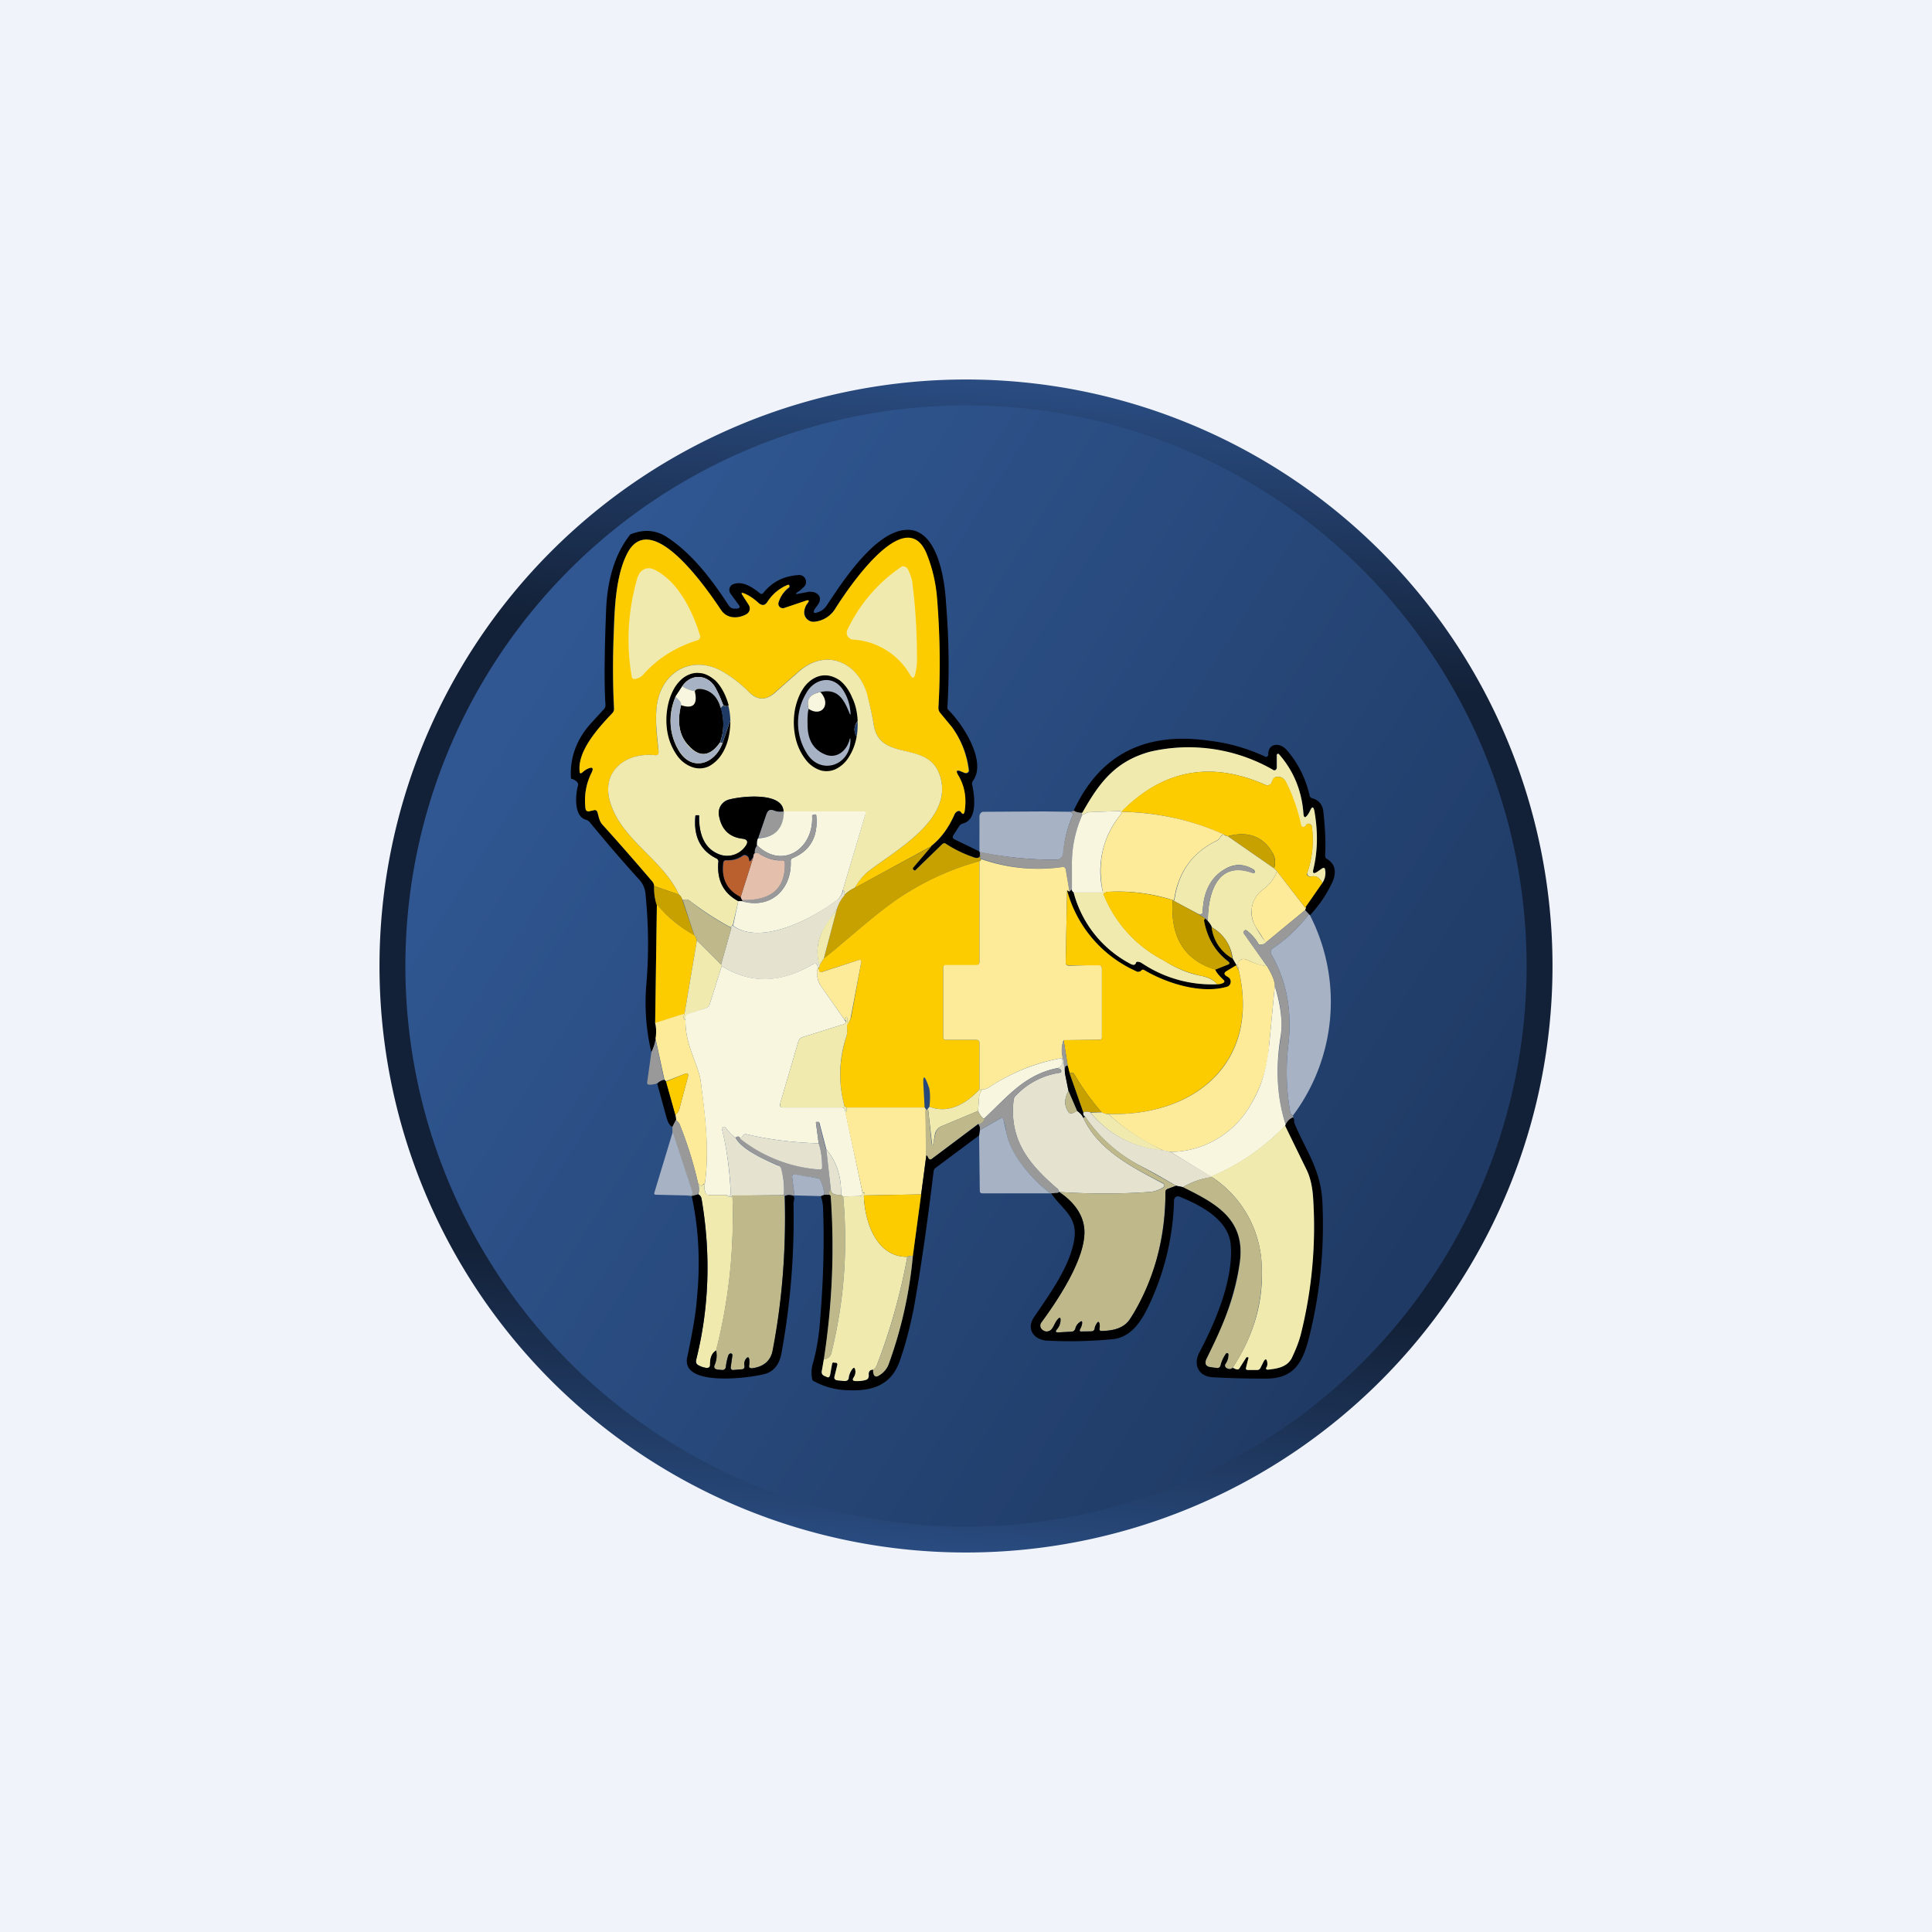 ﻿<?xml version="1.0" standalone="no"?>
<!DOCTYPE svg PUBLIC "-//W3C//DTD SVG 1.1//EN" 
"http://www.w3.org/Graphics/SVG/1.1/DTD/svg11.dtd">
<svg width="56" height="56" viewBox="0 0 56 56" xmlns="http://www.w3.org/2000/svg"><path fill="#F0F3FA" d="M0 0h56v56H0z"/><path d="M28 45a17 17 0 1 0 0-34 17 17 0 0 0 0 34Zm0-.75a16.25 16.25 0 1 0 0-32.5 16.25 16.25 0 0 0 0 32.5Z" fill="url(#a0fcqfln1)"/><circle cx="28" cy="28" r="16.25" fill="url(#b0fcqfln1)"/><path d="M27.42 17.47a21.58 21.58 0 0 1 .04 3.06.2.2 0 0 0 .05.07c.4.4 1.09 1.46.7 2.02a.15.15 0 0 0-.03.13c.07.33.16 1.01-.27 1.12a.18.18 0 0 0-.11.08l-.16.25c-.04.06-.03.1.03.13l.72.35.01.02v.09c-.01.07-.06.1-.16.06-.29-.09-.57-.22-.83-.4-.04-.02-.07-.01-.1.02l-.79.76h-.03l-.03-.03a.04.04 0 0 1 0-.05l.53-.62c.28-.22.5-.52.67-.9a.2.2 0 0 1 .08-.1c.05-.03.09-.02.13.03.04.06.07.05.09-.03.06-.38 0-.73-.19-1.06-.07-.12-.04-.15.1-.1l.09.04a.1.1 0 0 0 .1-.01.1.1 0 0 0 .03-.09 2.63 2.63 0 0 0-.5-1.24l-.34-.4a.2.2 0 0 1-.05-.15c.06-1.02.05-2.08-.05-3.2a4.29 4.29 0 0 0-.3-1.26c-.6-1.5-2.33 1.1-2.64 1.58a.8.8 0 0 1-.59.38.27.27 0 0 1-.3-.3c0-.08.03-.16.09-.23.06-.08.04-.1-.05-.07l-.62.2a.13.13 0 0 1-.13-.02.13.13 0 0 1-.04-.14c.05-.16.14-.3.3-.42a.07.07 0 0 0 .02-.03l-.01-.04c-.01-.02-.02-.02-.04-.02-.25.1-.45.27-.6.5-.08.1-.16.11-.25.03a1.48 1.48 0 0 0-.42-.28c-.08-.03-.1-.02-.05.05l.18.28a.19.19 0 0 1 0 .22.19.19 0 0 1-.06.05c-.25.14-.57.14-.74-.11-.33-.5-1.95-2.93-2.68-1.71-.34.58-.4 1.49-.43 2.19-.03.84-.03 1.63 0 2.35.01.06 0 .1-.04.15-.39.41-1 1.08-.95 1.68 0 .07.03.08.08.04a.67.67 0 0 1 .12-.09c.17-.1.22-.05.13.14-.15.3-.2.64-.16.99.01.07.06.1.13.08l.1-.03a.1.1 0 0 1 .08.01.1.1 0 0 1 .04.06c.03.13.05.24.14.35.49.54.96 1.08 1.43 1.63.05.06.07.1.07.15 0 .2.02.38.08.54l-.05 3.44a1.18 1.18 0 0 1-.11.84 6.23 6.23 0 0 1-.15-1.91c.08-.9.07-1.79-.02-2.68a.69.69 0 0 0-.17-.4c-.5-.55-.97-1.1-1.44-1.67a.22.22 0 0 0-.12-.08c-.35-.1-.3-.72-.23-.98a.11.11 0 0 0-.03-.12.34.34 0 0 0-.17-.09c-.04-.62.17-1.18.64-1.67l.31-.34a.17.17 0 0 0 .05-.13c-.04-.61-.03-1.54.02-2.78.04-.91.28-1.63.7-2.16.4-.16.75-.13 1.08.09.75.5 1.3 1.25 1.78 1.98a.19.19 0 0 0 .18.08h.06c.07-.01.09-.05.04-.11l-.24-.33a.18.18 0 0 1 .09-.27c.27-.1.56.1.76.26.04.04.08.03.11-.01.24-.3.57-.48 1-.51a.2.2 0 0 1 .15.36c-.05.05-.1.1-.16.13-.07.05-.06.07.02.05l.32-.06.12.01c.15.05.21.14.18.26-.03.1-.1.16-.16.26-.03.07-.01.1.06.08.13-.03.23-.1.31-.22.45-.68 1.38-2.11 2.27-2.18.92-.08 1.14 1.4 1.18 2.1Z" fill="#000001"/><path d="m26.99 24.53-2.22 1.21c.11-.2.25-.37.42-.5.78-.6 2.45-1.5 2.06-2.74-.33-1.06-1.73-.39-1.92-1.47-.05-.3-.12-.6-.2-.89-.26-.96-1.2-1.37-2-.66l-.68.6c-.26.23-.5.22-.75-.03-.2-.2-.42-.38-.68-.54-.89-.56-1.83-.1-1.98.93-.06.46 0 .9.05 1.36 0 .07-.02.1-.1.09-.8-.09-1.57.43-1.31 1.34.32 1.11 1.52 1.66 2 2.7l-.72-.25c0-.04-.02-.1-.07-.15-.47-.55-.94-1.09-1.43-1.63-.09-.1-.1-.22-.14-.35a.1.1 0 0 0-.04-.06.1.1 0 0 0-.08 0l-.1.02c-.07.02-.12 0-.13-.08-.04-.35.01-.68.16-1 .1-.18.05-.22-.13-.13a.67.67 0 0 0-.12.09c-.05.04-.08.03-.08-.04-.06-.6.56-1.27.95-1.68a.19.19 0 0 0 .05-.15c-.04-.72-.04-1.5 0-2.35.02-.7.08-1.61.42-2.2.73-1.2 2.35 1.22 2.68 1.71.17.26.5.26.74.12a.19.19 0 0 0 .06-.27l-.18-.28c-.04-.07-.03-.08.05-.05.15.06.29.16.42.28.1.08.18.08.25-.03.15-.23.35-.4.6-.5.02 0 .03 0 .04.02V17c0 .01 0 .02-.02.03a.86.86 0 0 0-.29.42.13.13 0 0 0 .17.17l.62-.21c.09-.03.1 0 .05.07a.46.46 0 0 0-.1.24.27.27 0 0 0 .31.3.8.8 0 0 0 .6-.39c.3-.48 2.02-3.09 2.64-1.58.16.4.26.81.3 1.26.09 1.12.1 2.18.04 3.2 0 .05.01.1.05.15l.33.4a2.63 2.63 0 0 1 .5 1.29.1.1 0 0 1-.12.05l-.1-.04c-.13-.06-.16-.02-.09.1.2.33.25.68.19 1.06-.02.08-.05.09-.1.03-.03-.05-.07-.06-.12-.03a.2.2 0 0 0-.08.1c-.17.38-.39.68-.67.9Z" fill="#FDCC00"/><path d="M26.38 19.56a2.05 2.05 0 0 0-1.64-1.02.2.2 0 0 1-.17-.3 4.54 4.54 0 0 1 1.57-1.82.16.16 0 0 1 .18.09c.07.14.12.29.13.43.09.7.13 1.43.13 2.19 0 .14-.02.27-.05.4-.03.14-.08.15-.15.03ZM18.5 16.7a.32.32 0 0 1 .44-.2c.71.33 1.13 1.2 1.35 1.92a.11.11 0 0 1-.08.14c-.63.2-1.16.53-1.57 1a.39.39 0 0 1-.23.12.08.08 0 0 1-.1-.07c-.17-1-.1-1.97.18-2.91ZM24.77 25.74a.92.92 0 0 0-.3.21c.01-.1 0-.15-.04-.15l.65-2.19a.06.06 0 0 0-.06-.08l-2.31-.01c-.02-.58-1.25-.44-1.6-.34a.4.4 0 0 0-.27.46c.07.4.3.62.68.67.14.02.18.09.1.21a.64.64 0 0 1-.75.25c-.42-.15-.62-.52-.6-1.12 0-.02-.01-.02-.03-.02h-.06c-.02 0-.02 0-.03.03-.05.58.15.99.61 1.22a.1.1 0 0 1 .06.12c-.04.51.15.89.58 1.12l-.16.7c-.06.03-.08.06-.04.07a8.7 8.7 0 0 1-1.22-.79c-.05-.03-.11-.04-.2-.01a.32.32 0 0 0-.1-.16c-.48-1.04-1.68-1.59-2-2.7-.26-.91.5-1.43 1.31-1.34.08 0 .1-.02.1-.1-.04-.45-.11-.89-.05-1.35.15-1.03 1.1-1.49 1.98-.93.26.16.48.34.68.54.24.25.49.26.75.04l.69-.61c.79-.71 1.73-.3 2 .66.07.29.14.58.19.89.19 1.08 1.59.4 1.92 1.47.39 1.24-1.28 2.14-2.06 2.74-.17.13-.3.3-.42.5Z" fill="#F1EAAE"/><path d="M21.12 20.44c-.02.04-.07.04-.16 0a3.35 3.35 0 0 0-.22-.5c-.22-.4-.72-.43-.97-.04l-.19.3a1.7 1.7 0 0 0 .09 1.55c.37.63 1.05.4 1.27-.2l.23-.67c0 .35-.07.69-.23.95-.1.17-.24.3-.39.38a.63.63 0 0 1-.47.03.9.9 0 0 1-.46-.35 1.68 1.68 0 0 1-.28-.7c-.04-.26-.03-.53.03-.79.04-.17.1-.32.18-.46.08-.13.18-.24.28-.31.15-.1.3-.14.46-.12.16.01.31.1.45.22.17.17.3.42.38.71ZM24.86 20.9c-.11.14-.12.3-.03.45-.04.23-.12.43-.23.6a.92.92 0 0 1-.37.34.63.63 0 0 1-.44.04.88.88 0 0 1-.45-.33 1.6 1.6 0 0 1-.28-.61 2.06 2.06 0 0 1-.01-.86c.06-.27.17-.52.32-.69.14-.15.3-.24.47-.26.17-.02.34.03.5.14.14.11.27.28.36.5.1.2.15.44.16.69Z" fill="#000001"/><path d="m20.97 20.45-.08.07c-.09-.32-.28-.5-.57-.55-.1-.01-.16.01-.18.07a1.01 1.01 0 0 1-.37-.14c.25-.39.76-.36.97.04.09.16.16.33.23.5ZM23.78 20.06c-.3.06-.42.22-.34.49-.03.09-.04.27-.03.54.02.39.19.65.51.78.33.13.61-.1.7-.41.02-.08.03-.08.03 0 0 .73-.88 1.04-1.28.35a1.67 1.67 0 0 1 0-1.72c.22-.41.76-.55 1.06-.1.13.2.2.41.22.64.01.11 0 .11-.04.01-.16-.39-.34-.69-.83-.58Z" fill="#A7B3C5"/><path d="M19.77 19.9c.11.07.23.12.37.14.09.38-.05.52-.4.4.02-.06-.03-.14-.16-.25l.2-.3Z" fill="#F9F6DF"/><path d="M20.9 20.52c.1.35.09.68-.03 1-.29.41-.59.44-.9.1-.28-.28-.35-.68-.23-1.18.35.12.49-.02.4-.4.02-.06.08-.08.18-.07.29.04.48.23.57.55Z" fill="#000001"/><path d="M23.78 20.06c.32.34.05.74-.34.49-.08-.27.03-.43.34-.49Z" fill="#F9F6DF"/><path d="M19.58 20.2c.13.1.18.18.16.24-.12.5-.05.9.22 1.19.32.33.62.3.91-.1l.07.01c-.22.62-.9.84-1.27.2-.28-.47-.3-1-.09-1.55Z" fill="#A7B3C5"/><path d="M20.96 20.45c.1.03.14.03.15 0a2 2 0 0 1 .06.43l-.23.66c-.04-.02-.06-.02-.07-.01.12-.33.12-.66.02-1.01l.07-.07ZM24.86 20.9c0 .16 0 .3-.03.45-.1-.16-.08-.3.03-.44Z" fill="#1F3A64"/><path d="M37.27 21.71c.34.38.57.83.69 1.35.01.04.04.07.08.08.19.05.3.19.32.4.05.46.07.87.05 1.25 0 .05.01.09.06.11.23.15.28.37.15.67-.16.34-.37.66-.65.96l-.03-.03-.11-.12c.03-.08.03-.1 0-.07l.5-.72a.5.5 0 0 0 .09-.36c-.02-.08-.05-.09-.11-.05l-.13.09c-.1.07-.14.04-.11-.08.12-.54.13-1.1.02-1.67-.02-.15-.06-.15-.13-.02a.78.78 0 0 1-.05.11c-.08.11-.12.1-.13-.03a2.91 2.91 0 0 0-.72-1.73h-.03a.05.05 0 0 0-.03.05v.35a.08.08 0 0 1-.07.08h-.04a4.91 4.91 0 0 0-3.56-.54c-1 .28-1.47.9-1.95 1.77-.1 0-.2-.02-.26-.06.75-1.62 2.06-2.3 3.93-2.03a5.29 5.29 0 0 1 1.64.47.07.07 0 0 0 .07-.08c0-.3.3-.35.51-.15Z" fill="#000001"/><path d="M38.33 25.59c-.08-.16-.2-.22-.34-.18a.1.1 0 0 1-.1-.11 2.93 2.93 0 0 0 .13-1.36.1.1 0 0 0-.03-.04c-.06-.04-.11-.03-.13.02a.09.09 0 0 1-.17-.02c-.1-.45-.23-.86-.42-1.23-.06-.12-.15-.17-.28-.15a.14.14 0 0 0-.1.1l-.05.1c-.05.04-.1.06-.16.03-1.58-.7-2.97-.44-4.17.78.03-.02.03 0-.01.06 0-.06-.03-.09-.09-.08l-.82.03a.3.3 0 0 0-.13.04l-.09.04c-.03-.05-.02-.07 0-.06.49-.87.95-1.49 1.96-1.77a4.91 4.91 0 0 1 3.6.54l.04-.01a.08.08 0 0 0 .04-.07v-.35a.05.05 0 0 1 .02-.05h.03l.02.02c.42.48.65 1.05.7 1.7.01.14.05.15.13.04a.79.79 0 0 0 .06-.1c.06-.14.1-.14.13 0 .1.58.1 1.14-.03 1.68-.03.12 0 .15.11.08l.13-.09c.06-.04.1-.03.1.05a.5.5 0 0 1-.08.36Z" fill="#F1EAAE"/><path d="m38.33 25.59-.5.72-.82-1.06-.08-.08a.53.53 0 0 0-.05-.46c-.28-.47-.71-.63-1.3-.47a7.42 7.42 0 0 0-3.08-.71c1.2-1.22 2.6-1.48 4.18-.78.06.03.11.01.16-.04a.23.23 0 0 0 .04-.09.14.14 0 0 1 .1-.1c.14-.02.23.03.3.15a5.07 5.07 0 0 1 .44 1.27.09.09 0 0 0 .1.02l.03-.04c.03-.05.07-.06.14-.02a.1.1 0 0 1 .04.07 2.93 2.93 0 0 1-.15 1.37.1.1 0 0 0 .11.07c.15-.04.26.02.34.18Z" fill="#FDCC00"/><path d="M22.7 23.52h.02a.5.5 0 0 1-.3-.03c-.1-.04-.16 0-.2.1l-.24.7c-.03.03-.04.1-.03.21a.34.34 0 0 0-.07.23c-.04.03-.05.07-.04.1l-.06.08c-.04.07-.06.06-.07-.01a.12.12 0 0 0-.06-.1.1.1 0 0 0-.13 0c-.14.1-.3.14-.46.13-.06 0-.09.02-.1.08-.05.45.11.78.51.98 0 .03.02.06.05.1v.04l-.12-.01c-.43-.23-.62-.6-.58-1.12a.1.1 0 0 0-.06-.12c-.46-.23-.66-.64-.6-1.22 0-.02 0-.03.02-.03h.06c.02 0 .02 0 .02.02 0 .6.2.97.6 1.12a.65.65 0 0 0 .75-.25c.09-.12.05-.2-.1-.21-.38-.05-.6-.27-.67-.67a.4.4 0 0 1 .28-.46c.34-.1 1.57-.24 1.59.34Z" fill="#000001"/><path d="M22.72 23.52c0 .5-.25.75-.74.77l.24-.7c.04-.1.1-.14.2-.1.1.04.2.05.3.03Z" fill="#999"/><path d="M22.7 23.52h2.32a.06.06 0 0 1 .06.1l-.65 2.18a.5.5 0 0 1-.18.3c-.7.53-2.2 1.32-3 .73l.15-.71h.12c.82.24 1.43-.35 1.4-1.15 0-.05.01-.08.06-.1.5-.21.74-.62.68-1.23 0-.03-.02-.04-.05-.03l-.04.01-.03.01v.03c.05.93-.85 1.56-1.6.84 0-.1.01-.18.04-.2.49-.03.73-.29.74-.78h-.01Z" fill="#F9F6DF"/><path d="m30.23 23.52.8.01.04.03c.03.02.04.04.02.08a3.3 3.3 0 0 0-.27 1.1.2.2 0 0 1-.2.18c-.8 0-1.53-.08-2.22-.22l-.01-.02v-1a.15.15 0 0 1 .09-.15h.06l1.69-.01Z" fill="#A7B3C5"/><path d="m31.03 23.53.1-.03c.06.04.14.06.25.06-.04 0-.04.01-.01.06-.21.48-.31.97-.3 1.5v.67a.18.18 0 0 0-.07.06l-.11-.65c0-.05-.04-.07-.08-.07a5 5 0 0 1-2.37-.24c-.02.07-.03.04-.03-.1l-.01-.1c.69.15 1.43.23 2.21.23a.2.2 0 0 0 .2-.19c.03-.35.12-.71.28-1.1.02-.03.01-.05-.02-.07l-.04-.03Z" fill="#999"/><path d="M32.5 23.59a2.57 2.57 0 0 0-.53 2.28h-.85c-.04-.03-.06-.05-.05-.08v-.68c-.01-.52.09-1.01.3-1.49l.09-.04a.3.3 0 0 1 .13-.04l.82-.03c.06 0 .1.02.09.08Z" fill="#F9F6DF"/><path d="M32.5 23.53c1.06.02 2.05.24 2.96.65a.26.26 0 0 0-.1.1.25.25 0 0 1-.1.09c-.7.34-1.12.92-1.23 1.73a5.22 5.22 0 0 0-1.9-.25c-.06 0-.11.03-.15.07-.04-.05-.04-.07-.01-.05-.18-.87 0-1.63.53-2.28.04-.06.04-.08 0-.06Z" fill="#FEEB99"/><path d="M21.52 26.13v-.04c.73 0 1.25-.25 1.23-1.07 0-.05-.02-.08-.08-.08-.23 0-.44-.06-.63-.18a.18.18 0 0 0-.11-.03h-.05c-.01-.08.01-.15.07-.23.74.72 1.64.09 1.59-.84a.04.04 0 0 1 .03-.04l.04-.01c.03 0 .05 0 .05.03.06.6-.17 1.02-.68 1.23-.05.02-.07.05-.06.1.03.8-.58 1.39-1.4 1.16Z" fill="#999"/><path d="m36.93 25.17-1.34-.93c.58-.16 1 0 1.29.47.08.15.1.3.05.46Z" fill="#C7A100"/><path d="M35.46 24.18c.05.04.1.06.13.06l1.34.93.08.08c-.06.2-.2.38-.41.54a.78.78 0 0 0-.32.58c-.02.16.02.33.12.5.09.16.18.3.3.45a.24.24 0 0 1-.13.06c-.05.01-.09 0-.11-.05a1.3 1.3 0 0 0-.34-.37h-.03l-.03.03a.06.06 0 0 0 0 .07l.66.94c-.15 0-.34-.07-.58-.18-.09-.04-.16-.03-.22.04a.15.15 0 0 0-.04.12l.03.16-.07-.16-.11-.2a1.2 1.2 0 0 0-.6-.9.63.63 0 0 0-.12-.18c0-.8.27-1.77 1.3-1.4.04.02.06 0 .06-.03a.08.08 0 0 0-.04-.07c-.3-.18-.6-.17-.9.04-.36.24-.55.64-.57 1.2 0 .02 0 .04-.03.05-.02.01-.05.02-.1 0L34 26.1h.04c.11-.81.52-1.39 1.23-1.73a.25.25 0 0 0 .1-.1.26.26 0 0 1 .1-.09Z" fill="#F1EAAE"/><path d="M28.4 24.79c.02.14.03.17.04.1 0 .04-.02.06-.05.07-.72.2-1.4.5-2.02.87-.8.48-1.66 1.29-2.49 1.95l.38-1.44a.92.92 0 0 1 .5-.6L27 24.53l-.53.62a.04.04 0 0 0 0 .05l.03.03h.03l.78-.76c.04-.03.07-.04.11-.01.26.17.54.3.83.4.1.02.15 0 .17-.07Z" fill="#C7A100"/><path d="M21.52 26.1a.32.32 0 0 1-.05-.1l.37-1.17c0-.03 0-.07.04-.1h.05c.04 0 .08 0 .1.03.2.12.41.19.64.18.06 0 .08.03.08.08.02.82-.5 1.08-1.23 1.07Z" fill="#E3BFAC"/><path d="M21.84 24.83 21.47 26c-.4-.2-.56-.53-.5-.98 0-.06.03-.08.1-.08.16.01.31-.03.45-.12a.1.1 0 0 1 .13 0c.03.01.05.05.06.09 0 .07.03.08.08.01l.05-.08Z" fill="#BA602F"/><path d="M28.39 24.96v2.92c0 .07-.04.1-.1.1h-.88c-.05 0-.07.02-.07.07v2.02a.07.07 0 0 0 .07.07h.88c.06 0 .1.03.1.1v1.34c-.48.51-.97.68-1.45.5.03-.27.02-.47-.02-.58-.13-.37-.18-.36-.15.03l.03.57h-2.26c-.04 0-.06-.03-.07-.07-.17-.65-.15-1.3.06-1.98.04-.1.02-.24.02-.34.07-.1.11-.18.12-.22l.29-1.58c.01-.07-.02-.1-.08-.08l-1.05.34c-.05.02-.08 0-.1-.05v-.07c.02-.01.03-.04.02-.07l.13-.2c.83-.66 1.68-1.47 2.49-1.95.63-.38 1.3-.67 2.02-.87Z" fill="#FDCC00"/><path d="M28.44 24.9a5 5 0 0 0 2.37.23c.04 0 .07.02.08.07l.11.65a1.66 1.66 0 0 1-.07-.04l-.04 2.08c0 .06.03.1.09.1l.85-.02c.08 0 .11.04.11.11v1.99c0 .04-.02.07-.07.07l-1.04.01a.8.8 0 0 0 0 .57 2 2 0 0 0-.05-.05c-.76.13-1.47.42-2.13.86a.4.4 0 0 1-.19.05c-.04.03-.06.03-.07 0v-1.35c0-.06-.04-.09-.1-.09h-.88a.07.07 0 0 1-.07-.07v-2.02c0-.05.02-.08.07-.08h.88c.06 0 .1-.02.1-.09v-2.92c.03 0 .05-.03.05-.07Z" fill="#FEEB99"/><path d="m35.01 26.7-.08-.08-.2-.13c.05.02.08.01.1 0a.06.06 0 0 0 .03-.05c.02-.56.21-.96.56-1.2.32-.2.62-.22.91-.04l.04.07c0 .04-.02.05-.06.04-1.03-.38-1.3.58-1.3 1.39Z" fill="#999"/><path d="m37.01 25.25.82 1.06c.03-.04.03-.01 0 .07l-1.14.94-.29-.45a.86.86 0 0 1-.12-.5.78.78 0 0 1 .32-.58c.21-.16.35-.34.41-.54Z" fill="#FEEB99"/><path d="m18.96 25.68.72.25c.05.03.08.08.1.16l.35 1.03a4.33 4.33 0 0 1-1.1-.9 1.57 1.57 0 0 1-.07-.54Z" fill="#C7A100"/><path d="M24.43 25.8c.04 0 .05.05.05.15-.1.11-.17.24-.22.39l-.3.45c-.26.38-.33.77-.2 1.19 0 .03-.01.06-.04.07h-.02c0-.12-.06-.15-.16-.09-.92.55-1.8.56-2.62.04 0-.08-.01-.1-.02-.04l.3-1.07c-.04-.01-.02-.04.04-.06.82.59 2.3-.2 3-.73a.5.5 0 0 0 .2-.3Z" fill="#E5E3D0"/><path d="M31.07 25.8c0 .02.01.04.05.07.27.93.83 1.63 1.67 2.08.08.03.12.02.14-.05.01-.03.06-.03.14 0l.1.05c.64.41 1.34.6 2.11.58a.4.4 0 0 0 .17-.04c.05-.03.05-.06.01-.09-.1-.1-.19-.19-.24-.3l.37-.14c.06-.02.06-.05.01-.1a1.78 1.78 0 0 1-.7-1.18c0-.02 0-.03.02-.03l.01-.03.08.08c.06.07.1.13.11.18.06.4.27.7.6.9l.12.2-.3.18c-.06.04-.06.08 0 .12l.07.05a.16.16 0 0 1 .06.15.15.15 0 0 1-.1.12c-.75.23-1.76-.1-2.4-.48a.07.07 0 0 0-.08 0l-.03.03a.14.14 0 0 1-.13 0 3.59 3.59 0 0 1-2-2.34l.07.04a.18.18 0 0 1 .07-.06Z" fill="#000001"/><path d="M30.93 25.81a3.59 3.59 0 0 0 2 2.34c.04.03.08.02.13 0l.03-.03a.07.07 0 0 1 .08 0c.64.38 1.65.7 2.4.48a.15.15 0 0 0 .1-.12.15.15 0 0 0-.06-.15l-.08-.05c-.05-.04-.05-.08 0-.12l.3-.18.08.16c.6 2.64-1.26 4.22-3.78 4.15-.05 0-.12 0-.2-.05-.3-.35-.57-.72-.8-1.12-.02-.02-.06-.03-.13-.02l-.05-.2-.12-.75 1.04-.01c.05 0 .07-.03.07-.07v-1.99c0-.07-.03-.1-.1-.1h-.86c-.06 0-.09-.03-.09-.09l.04-2.08Z" fill="#FDCC00"/><path d="M31.97 25.87a3.69 3.69 0 0 0 1.75 1.96c.37.24.74.39 1.12.46.21.05.36.13.44.24a3.64 3.64 0 0 1-2.21-.63c-.08-.03-.13-.03-.14 0-.02.07-.07.08-.14.05a3.27 3.27 0 0 1-1.67-2.08h.85Z" fill="#F1EAAE"/><path d="M34.03 26.1h-.04c-.07 1.06.34 1.73 1.23 2 .05.11.14.2.24.3.04.03.04.06 0 .09a.4.4 0 0 1-.18.04c-.08-.11-.23-.2-.44-.24a3.42 3.42 0 0 1-1.13-.46 3.7 3.7 0 0 1-1.73-1.91.19.19 0 0 1 .14-.07c.64-.03 1.27.05 1.9.25Z" fill="#FDCC00"/><path d="M19.79 26.09c.08-.03.14-.02.19.01.37.3.78.56 1.22.8l-.3 1.06-.7-.7c-.02-.08-.04-.12-.07-.14l-.34-1.03Z" fill="#BEB88A"/><path d="m34 26.1.74.4.19.12-.01.03a.03.03 0 0 0-.02.03c.09.5.32.9.7 1.19.05.04.05.07-.01.09l-.37.15c-.89-.28-1.3-.95-1.23-2Z" fill="#C7A100"/><path d="M19.04 26.22c.3.36.67.66 1.1.9.01.02.04.06.06.14l-.36 2.13-.85.27.05-3.44Z" fill="#FDCC00"/><path d="m24.26 26.34-.38 1.44-.13.2c-.12-.42-.05-.81.2-1.2l.31-.44Z" fill="#F1EAAE"/><path d="m37.83 26.38.11.12c-.3.39-.65.72-1.05.99a.13.13 0 0 0-.04.17c.44.76.6 1.62.5 2.56a6.8 6.8 0 0 0 .05 2.03c.01.04.04.07.09.09-.02-.03-.02 0 0 .05-.1.03-.18.1-.24.24l.02-.02c-.25-.76-.3-1.6-.15-2.5a3.3 3.3 0 0 0-.17-1.53c0-.15-.07-.34-.23-.58l-.67-.94a.06.06 0 0 1 0-.07l.04-.03h.03c.13.1.25.22.34.37.02.05.06.06.11.05a.24.24 0 0 0 .12-.06l1.14-.94Z" fill="#999"/><path d="m37.94 26.5.03.03a5.5 5.5 0 0 1-.49 5.8c-.04-.01-.07-.04-.08-.08a6.8 6.8 0 0 1-.05-2.03c.1-.94-.06-1.8-.5-2.56a.13.13 0 0 1 .04-.17c.4-.27.75-.6 1.05-.99Z" fill="#A7B3C5"/><path d="M35.12 26.88c.35.2.55.5.6.9a1.2 1.2 0 0 1-.6-.9Z" fill="#C7A100"/><path d="m20.2 27.26.7.7c.01-.05.02-.04.02.04l-.34 1.08a.2.2 0 0 1-.13.15l-.5.17a.1.1 0 0 0-.07.09v.07c-.07-.02-.08-.08-.04-.17l.36-2.13Z" fill="#F1EAAE"/><path d="M24.55 29.7c.02-.24 0-.29-.07-.14l-.68-.97a.69.69 0 0 1-.1-.54h.02l.02.07c.01.05.04.07.1.05l1.04-.34c.06-.02.1 0 .08.08l-.3 1.58c0 .04-.04.11-.1.22ZM36.72 28c.15.24.23.43.23.58l-.16 1.68a3.85 3.85 0 0 1-.58 1.83 2.7 2.7 0 0 1-2.28 1.3l-.2-.04a5.7 5.7 0 0 1-1.6-1.06c2.52.07 4.39-1.5 3.78-4.15l-.03-.16c0-.05 0-.09.04-.12.06-.07.13-.08.22-.04.24.11.43.17.58.18Z" fill="#FEEB99"/><path d="M23.7 28.05c-.04.22 0 .4.1.54a312.16 312.16 0 0 1 .72 1.03.1.1 0 0 1-.07.07l-1.18.37a.19.19 0 0 0-.13.13L22.61 32a.07.07 0 0 0 .01.07.07.07 0 0 0 .06.03h1.71c.06 0 .09.02.1.07l.02.08.49 2.32v.04c-.01.03-.04.05-.08.06l-.48.01a.2.2 0 0 1-.06-.05c.01-.53-.13-.96-.43-1.32l-.2-.77-.02-.02h-.06c-.01 0-.02 0-.02.02l.08.6c-.7-.02-1.4-.1-2.08-.26a.1.1 0 0 0-.12.04l-.07.1c-.02-.08-.07-.1-.14-.04-.1-.07-.2-.17-.29-.3l-.02-.02h-.04c-.04.02-.05.04-.04.08.13.53.22 1.15.25 1.86 0 .05-.04.07-.14.04h-.48a.11.11 0 0 1-.11-.07.44.44 0 0 1-.02-.26c.14-.97 0-2-.12-2.97-.07-.5-.46-1.05-.44-1.78v-.07a.1.1 0 0 1 .07-.1l.5-.16a.2.2 0 0 0 .14-.15l.34-1.08c.83.52 1.7.5 2.62-.04.1-.06.16-.03.16.09ZM36.95 28.58c.18.57.24 1.08.16 1.53-.14.9-.09 1.74.16 2.5a6.35 6.35 0 0 1-2.17 1.5l-1.17-.72a2.7 2.7 0 0 0 2.28-1.3c.36-.57.5-1.1.58-1.83l.16-1.68Z" fill="#F9F6DF"/><path d="M19.84 29.39c-.04.09-.03.15.03.17-.02.73.37 1.28.44 1.78.13.97.26 2 .12 2.97-.03 0-.05.02-.07.04-.01.02-.03.03-.06.01a.2.2 0 0 1-.07-.08 11.6 11.6 0 0 0-.53-1.69c-.02-.05-.06-.08-.1-.12l-.02-.12c0-.03 0-.05.03-.07a.24.24 0 0 0 .08-.13l.25-.94c.02-.09-.01-.12-.1-.08l-.54.21a.16.16 0 0 0-.04-.04L19 30.1c.03-.17.02-.33-.01-.45l.85-.27Z" fill="#FEEB99"/><path d="M24.55 29.7c0 .1.02.25-.02.35a3.48 3.48 0 0 0-.06 1.98c0 .04.03.06.07.07.01.09 0 .13-.03.15l-.02-.08c-.01-.05-.04-.07-.1-.07h-1.7a.07.07 0 0 1-.08-.06V32l.53-1.81a.2.2 0 0 1 .13-.13l1.18-.37a.1.1 0 0 0 .07-.07c0-.03 0-.05-.04-.06.07-.15.09-.1.07.15Z" fill="#F1EAAE"/><path d="m19 30.11.25 1.19a.43.43 0 0 0-.2.1.62.62 0 0 1-.23.04c-.05 0-.07-.03-.06-.08l.12-.86c.07-.15.11-.28.12-.39ZM30.83 30.15l.12.75c-.07-.03-.1.04-.08.22l-.05-.4a.8.8 0 0 1 .01-.57Z" fill="#999"/><path d="M30.78 30.67c.05.17-.01.28-.18.3-.91.2-1.4.82-2.04 1.42-.05.07-.12 0-.21-.19l.03-.4a.3.3 0 0 1 .04-.13.3.3 0 0 0 .04-.09.4.4 0 0 0 .19-.05 5.55 5.55 0 0 1 2.13-.86Z" fill="#F9F6DF"/><path d="M30.78 30.67a2 2 0 0 1 .04.05l.05.4.1.5c-.12.22-.13.42-.01.6.03.05.07.06.12.05l.14-.07c.09.06.15.13.18.2.43.94 1.43 1.44 2.3 1.9a.08.08 0 0 1 .05.06.08.08 0 0 1-.04.06.83.83 0 0 1-.4.13c-.86.06-1.74.06-2.61 0-.02-.05-.03-.09-.06-.1-.81-.7-1.4-1.4-1.26-2.57a.2.2 0 0 1 .06-.12 2.2 2.2 0 0 1 1.3-.67.06.06 0 0 0-.01-.1c-.04-.02-.08-.03-.13-.02.17-.02.22-.13.18-.3Z" fill="#E5E3D0"/><path d="m30.95 30.9.05.2.4 1.14c-.01.05 0 .1.05.12-.01.02-.03.04-.05.04a.51.51 0 0 0-.18-.2l-.25-.58-.1-.5c-.01-.18.01-.25.08-.22Z" fill="#000001"/><path d="M30.6 30.97c.05 0 .1 0 .13.02a.06.06 0 0 1-.03.11 2.2 2.2 0 0 0-1.26.66.2.2 0 0 0-.06.12c-.13 1.17.45 1.87 1.27 2.57.02.01.03.05.05.1-.03.03-.06.04-.1.03a.34.34 0 0 1-.17 0l-.12-.1c-.47-.38-1.05-1.06-1.14-1.66a2.92 2.92 0 0 0-.08-.35c-.02-.06-.06-.08-.11-.04l-.58.33c0-.08-.01-.14-.05-.18.08 0 .15-.05.21-.19.64-.6 1.13-1.22 2.04-1.42Z" fill="#999"/><path d="m19.58 32.35-.28-1 .54-.22c.09-.04.12 0 .1.08l-.25.94a.24.24 0 0 1-.08.13c-.02.02-.03.04-.03.07Z" fill="#FDCC00"/><path d="M31 31.1c.07 0 .11 0 .13.02.23.4.5.77.8 1.12h-.33a.34.34 0 0 0-.2 0L31 31.1Z" fill="#C7A100"/><path d="m19.26 31.3.04.04.28 1 .02.13-.1.19c-.07 0-.14-.11-.19-.3l-.26-.95c.06-.06.13-.1.2-.11Z" fill="#000001"/><path d="M28.4 31.58c0 .03.02.03.06 0a.3.3 0 0 1-.04.1.3.3 0 0 0-.04.12l-.03.4-1.05.44a.32.32 0 0 0-.2.23l-.04.24c-.02.12-.04.12-.05 0l-.11-.98.04-.05c.48.18.97.01 1.45-.5Z" fill="#F1EAAE"/><path d="m30.97 31.62.25.58a.49.49 0 0 1-.14.07c-.05.01-.1 0-.12-.05-.12-.18-.11-.38.01-.6Z" fill="#BEB88A"/><path d="M24.54 32.1h2.26c.05.06.06.09.03.08l.02 1.3-.15 1.14-1.66.03.02-.06c0-.02-.02-.03-.04-.03H25l-.5-2.31c.04-.02.05-.06.04-.15Z" fill="#FEEB99"/><path d="m26.9 32.13.1.98c.02.12.04.12.06 0l.05-.24a.32.32 0 0 1 .19-.23l1.05-.44c.1.2.16.26.21.2-.06.13-.13.19-.21.18L27 33.6c-.04.03-.07.02-.1-.02-.02-.05-.04-.08-.06-.08l-.02-1.3.07-.06Z" fill="#BEB88A"/><path d="M31.93 32.24c.09.04.16.06.2.05.43.4.96.76 1.6 1.06a3 3 0 0 1-2.12-1.1l.32-.01Z" fill="#F1EAAE"/><path d="M31.4 32.24a.34.34 0 0 1 .2 0 3 3 0 0 0 2.14 1.1l.19.05 1.17.71.03.02c-.29.04-.57.13-.84.29l-.2-.04c-.34-.2-.69-.4-1.02-.57a4.3 4.3 0 0 1-1.62-1.44c-.05-.03-.06-.07-.04-.12Z" fill="#E5E3D0"/><path d="M31.45 32.36c.41.6.95 1.09 1.62 1.44l1.02.57-.24.09c-.05.02-.07.05-.07.1 0 1.24-.32 2.67-1.05 3.7-.18.26-.5.31-.8.32-.05 0-.07-.02-.06-.08a.3.3 0 0 0 0-.13c-.02-.07-.04-.07-.08-.01a.47.47 0 0 0-.06.15c-.01.05-.04.07-.09.08h-.28c-.06.01-.08-.01-.05-.07l.06-.15c0-.08-.02-.1-.08-.04a.3.3 0 0 0-.12.18.12.12 0 0 1-.1.09l-.39.02c-.08 0-.1-.03-.04-.1a.38.38 0 0 0 .1-.27c0-.06-.03-.07-.07-.02-.1.1-.13.29-.24.34-.08.04-.15.03-.22-.02a.16.16 0 0 1-.03-.22c.5-.67 1.3-1.9 1.25-2.7-.03-.4-.28-.77-.73-1.08.88.06 1.75.06 2.62 0a.83.83 0 0 0 .4-.13.07.07 0 0 0 .03-.06.08.08 0 0 0-.05-.07c-.87-.45-1.87-.95-2.3-1.89.02 0 .04-.02.05-.04Z" fill="#BEB88A"/><path d="m30.6 34.58-.13.01h-2c-.05 0-.07-.03-.07-.07l-.02-1.61.02-.15.58-.33c.06-.04.1-.02.11.04l.08.35c.1.6.67 1.28 1.14 1.66l.12.1h.17Z" fill="#A7B3C5"/><path d="M37.48 32.39c.03.04.04.09.03.14.32.8.77 1.34.82 2.3.06 1.27-.05 2.52-.34 3.75-.19.8-.39 1.39-1.32 1.38-.5 0-1-.01-1.52-.04-.43-.03-.57-.38-.38-.73.48-.91 1-2.15.9-3.15-.09-.7-.86-1.1-1.47-1.35a.12.12 0 0 0-.11 0 .12.12 0 0 0-.06.1 7.53 7.53 0 0 1-.74 3.07c-.22.46-.52.92-1.07.96-.66.06-1.27.07-1.85.04-.38-.01-.64-.32-.4-.68.45-.66 1.06-1.5 1.17-2.27.1-.65-.36-.86-.67-1.32l.13-.01c.04 0 .07 0 .1-.03.45.3.7.67.73 1.09.06.8-.75 2.02-1.25 2.7a.15.15 0 0 0 .03.2c.07.06.14.07.22.03.1-.05.14-.25.24-.34.04-.05.07-.04.07.02 0 .1-.03.19-.1.28-.06.06-.05.1.04.09l.38-.02a.12.12 0 0 0 .11-.09.3.3 0 0 1 .12-.18c.06-.05.09-.04.07.04 0 .05-.02.1-.05.15-.03.06-.01.08.05.08l.28-.01c.05 0 .08-.03.09-.08 0-.05.03-.1.06-.15.04-.06.06-.06.08.01a.3.3 0 0 1 0 .13c-.01.06.01.08.07.08.3-.01.6-.06.8-.32a6.74 6.74 0 0 0 1.04-3.7c0-.05.02-.08.07-.1l.24-.09.2.04c.97.48 1.83.94 1.64 2.23a8.9 8.9 0 0 1-.95 2.73c-.08.16-.03.25.15.26l.14.02c.06 0 .1-.03.11-.09a1 1 0 0 1 .15-.32.04.04 0 0 1 .08.02c0 .1-.03.2-.09.28v.03a.08.08 0 0 0 .03.08c.07.04.13.04.18 0 .1.05.16.06.19.02l.2-.32c.01-.01.02-.02.04-.01l.03.01v.05l-.07.23c-.02.05 0 .07.05.07h.33a.1.1 0 0 0 .03-.04l.1-.2c.05-.09.08-.08.1.02.01.05 0 .1-.02.15-.03.05-.01.08.05.07.26-.03.54-.07.68-.33.11-.23.2-.45.25-.68.33-1.3.46-2.64.37-4a2.07 2.07 0 0 0-.2-.79c-.21-.43-.42-.85-.61-1.27.06-.13.14-.21.23-.24Z" fill="#000001"/><path d="M19.6 32.47c.04.04.08.07.1.12.22.55.4 1.11.53 1.69.04.11.04.23 0 .34l-.18.05-.16-.02H20c.06-.01.07-.05.06-.1l-.57-1.74v-.15l.1-.2ZM23.95 33.31l.13 1.15c-.05.06-.06.12-.03.18h-.16c0-.14-.04-.27-.1-.4a.13.13 0 0 0-.1-.09l-.65-.1c-.06-.02-.08 0-.08.06l.07.54h-.07c-.1-.02-.16-.01-.21.02l-.03-.03c.02-.28 0-.53-.09-.77a.16.16 0 0 0-.09-.1c-.38-.16-1-.43-1.22-.8.07-.05.12-.03.15.04.66.52 1.42.82 2.29.89.05 0 .07-.02.07-.07 0-.25-.03-.49-.1-.7l-.08-.59c0-.01 0-.02.02-.02h.06l.01.02.2.77Z" fill="#999"/><path d="M28.35 32.58c.04.04.06.1.05.18l-.02.15-1.26.94a.16.16 0 0 0-.06.11c-.18 1.5-.37 2.82-.57 3.94-.1.5-.22 1-.4 1.52-.27.8-.9.92-1.64.87a2.09 2.09 0 0 1-.9-.28.97.97 0 0 1 0-.45c.1-.34.16-.69.2-1.04.1-1.14.15-2.27.11-3.41 0-.2-.03-.34-.07-.44l.1-.04h.16c.02.02.04.04.04.07.1 1.57.03 3.13-.2 4.69l-.07.35a.12.12 0 0 0 .07.14l.07.03c.05.03.08.01.1-.05l.06-.33c0-.03.03-.05.06-.04l.05.01c.03.01.05.03.04.06l-.08.33c-.02.07 0 .1.08.12l.2.02c.08 0 .13-.03.14-.1a.55.55 0 0 1 .09-.24c.04-.06.07-.06.09.02.02.08 0 .15-.05.22-.04.06-.02.1.05.1.1 0 .2 0 .3-.03.07-.02.1-.06.1-.14-.02-.1.02-.16.12-.16 0 .06 0 .11.02.15.02.05.06.06.1.04.17-.08.28-.2.34-.38.36-1 .59-2.04.69-3.1l.24-1.79.15-1.13c.02 0 .04.03.06.08.03.04.06.05.1.02l1.34-1Z" fill="#000001"/><path d="m37.27 32.6-.02.03.62 1.27c.12.24.17.53.19.8a12.8 12.8 0 0 1-.36 4c-.06.22-.15.44-.26.67-.14.26-.42.3-.68.33-.06 0-.08-.02-.05-.07s.03-.1.02-.15c-.02-.1-.05-.1-.1-.02l-.1.2a.1.1 0 0 1-.03.03.09.09 0 0 1-.04.02h-.29c-.05 0-.07-.03-.05-.08a5.66 5.66 0 0 1 .07-.28.05.05 0 0 0-.03-.01h-.03l-.21.33c-.03.04-.09.03-.19-.03.62-.94.9-1.93.84-2.98a3.2 3.2 0 0 0-1.47-2.56 6.34 6.34 0 0 0 2.17-1.5Z" fill="#F1EAAE"/><path d="M21.32 32.98c.21.36.84.63 1.22.8.05.01.08.04.1.09.07.24.1.5.08.77l-1.5.02c-.03.05-.09.04-.18-.02.1.03.14.01.14-.04a9.23 9.23 0 0 0-.25-1.86c-.02-.04 0-.06.03-.08h.05s.02 0 .02.02c.09.13.19.23.29.3Z" fill="#E5E3D0"/><path d="m19.5 32.81.57 1.74c.01.05 0 .09-.06.1h-.13l-.86-.02c-.05 0-.07-.02-.05-.07l.53-1.75Z" fill="#A7B3C5"/><path d="M23.73 33.14c.07.2.1.44.1.69 0 .05-.02.07-.07.07a4.18 4.18 0 0 1-2.3-.89l.07-.09a.1.1 0 0 1 .12-.04c.68.16 1.37.24 2.08.26ZM23.95 33.31c.3.36.44.8.43 1.32-.2.02-.3-.04-.3-.17l-.13-1.15Z" fill="#E5E3D0"/><path d="m23.89 34.63-.1.04-.76-.02-.07-.54c0-.05.02-.08.08-.07l.65.11c.05 0 .08.04.1.08.06.14.1.27.1.4Z" fill="#A7B3C5"/><path d="M35.13 34.12a3.2 3.2 0 0 1 1.44 2.54 4.86 4.86 0 0 1-.84 2.98c-.05.05-.11.05-.18.01a.08.08 0 0 1-.03-.11.47.47 0 0 0 .09-.28.04.04 0 0 0-.04-.04.04.04 0 0 0-.04.02 1 1 0 0 0-.15.32c-.01.06-.05.1-.11.09l-.14-.02c-.18-.01-.23-.1-.15-.26.44-.9.8-1.68.95-2.73.2-1.29-.67-1.75-1.64-2.23.27-.16.55-.25.84-.3Z" fill="#BEB88A"/><path d="M20.23 34.28a.2.2 0 0 0 .07.08c.03.02.05.01.06-.01l.07-.04c-.02.11-.01.2.02.26.02.04.06.07.11.07h.48c.1.06.15.07.19.02.06 1.53-.1 3.02-.47 4.48-.12.07-.18.2-.17.41 0 .08-.04.1-.11.1a.62.62 0 0 1-.22-.07c-.07-.03-.1-.09-.08-.17.37-1.48.43-3.03.16-4.63-.01-.09-.05-.14-.1-.16a.53.53 0 0 0-.01-.34Z" fill="#F1EAAE"/><path d="M24.08 34.46c0 .13.1.19.3.17a.2.2 0 0 0 .06.05c.14 1.52.03 3.03-.34 4.53-.03.13-.1.2-.22.18.24-1.56.31-3.12.2-4.69 0-.03 0-.05-.03-.06-.03-.06-.02-.12.03-.18Z" fill="#BEB88A"/><path d="M25 34.57h.02c.02 0 .03 0 .04.02 0 .03 0 .05-.02.06.02.76.36 1.79 1.26 1.78-.2 1.08-.49 2.12-.88 3.13a.3.3 0 0 1-.1.14c-.1 0-.15.05-.14.16 0 .08-.02.12-.09.14a.9.9 0 0 1-.3.03c-.07 0-.09-.04-.05-.1a.29.29 0 0 0 .05-.22c-.02-.08-.04-.08-.09-.02a.55.55 0 0 0-.1.24c0 .07-.05.1-.12.1l-.21-.02c-.07-.01-.1-.05-.08-.12l.08-.33c0-.03 0-.05-.04-.06h-.05c-.03-.02-.05 0-.06.03l-.06.33c-.02.06-.05.08-.1.05l-.07-.03a.12.12 0 0 1-.07-.14l.06-.35c.11.01.19-.05.22-.18.37-1.5.48-3 .34-4.53l.48-.01c.04 0 .07-.03.07-.06v-.04Z" fill="#F1EAAE"/><path d="M22.72 34.64c-.04-.04-.03-.03.02.03.05 1.55-.07 3.03-.33 4.44-.06.33-.27.5-.61.55-.08 0-.1-.03-.09-.1a.34.34 0 0 0 .01-.14c-.01-.09-.05-.1-.1-.03a.24.24 0 0 0-.04.2c0 .06-.02.1-.08.1l-.24.02h-.03a.07.07 0 0 1-.05-.08l.05-.35-.01-.03c-.02-.02-.03-.02-.05-.02a.1.1 0 0 0-.06.06c-.04.1-.06.22-.07.33a.1.1 0 0 1-.07.09.1.1 0 0 1-.04 0l-.13-.01c-.1-.02-.12-.06-.08-.15a.65.65 0 0 0 .03-.4c.38-1.47.53-2.96.48-4.5l1.5-.01Z" fill="#BEB88A"/><path d="m26.7 34.62-.24 1.78c-.06 0-.11 0-.16.03-.9.01-1.24-1.02-1.26-1.78l1.66-.03Z" fill="#FDCC00"/><path d="M20.24 34.62c.05.02.09.07.1.16.27 1.6.21 3.15-.16 4.63-.02.08 0 .14.08.17.07.04.14.06.22.07.07 0 .1-.02.1-.1 0-.2.06-.34.18-.4.03.14.01.28-.04.4-.04.09-.01.13.08.15l.13.01a.1.1 0 0 0 .07-.02.1.1 0 0 0 .04-.07c.01-.11.04-.22.07-.33a.1.1 0 0 1 .06-.06c.02 0 .03 0 .05.02l.01.03-.05.35v.03a.07.07 0 0 0 .05.05h.03l.24-.02c.06 0 .09-.04.08-.1a.24.24 0 0 1 .04-.2c.05-.07.09-.06.1.03v.14c-.02.07 0 .1.08.1.34-.04.55-.22.6-.55.27-1.4.39-2.89.35-4.44.05-.03.12-.04.2-.02.06.01.08.05.07.11l-.02.11c.03 1.43-.08 2.89-.35 4.36-.05.28-.2.53-.5.6-.41.11-2.42.38-2.23-.49.17-.8.26-1.37.28-1.7.1-1 .06-1.99-.15-2.97l.19-.05Z" fill="#000001"/><path d="M26.46 36.4a12.5 12.5 0 0 1-.69 3.11.64.64 0 0 1-.33.38c-.05.02-.09 0-.11-.04a.28.28 0 0 1-.02-.15.3.3 0 0 0 .11-.14c.39-1 .68-2.05.88-3.13a.3.3 0 0 1 .16-.03Z" fill="#BEB88A"/><defs><linearGradient id="a0fcqfln1" x1="30.81" y1="10.44" x2="28" y2="45" gradientUnits="userSpaceOnUse"><stop stop-color="#2C5088"/><stop offset=".25" stop-color="#132138"/><stop offset=".78" stop-color="#132138"/><stop offset="1" stop-color="#294B7F"/></linearGradient><linearGradient id="b0fcqfln1" x1="15.26" y1="19.74" x2="41.37" y2="36.36" gradientUnits="userSpaceOnUse"><stop stop-color="#305792"/><stop offset="1" stop-color="#1F3A64"/></linearGradient></defs></svg>